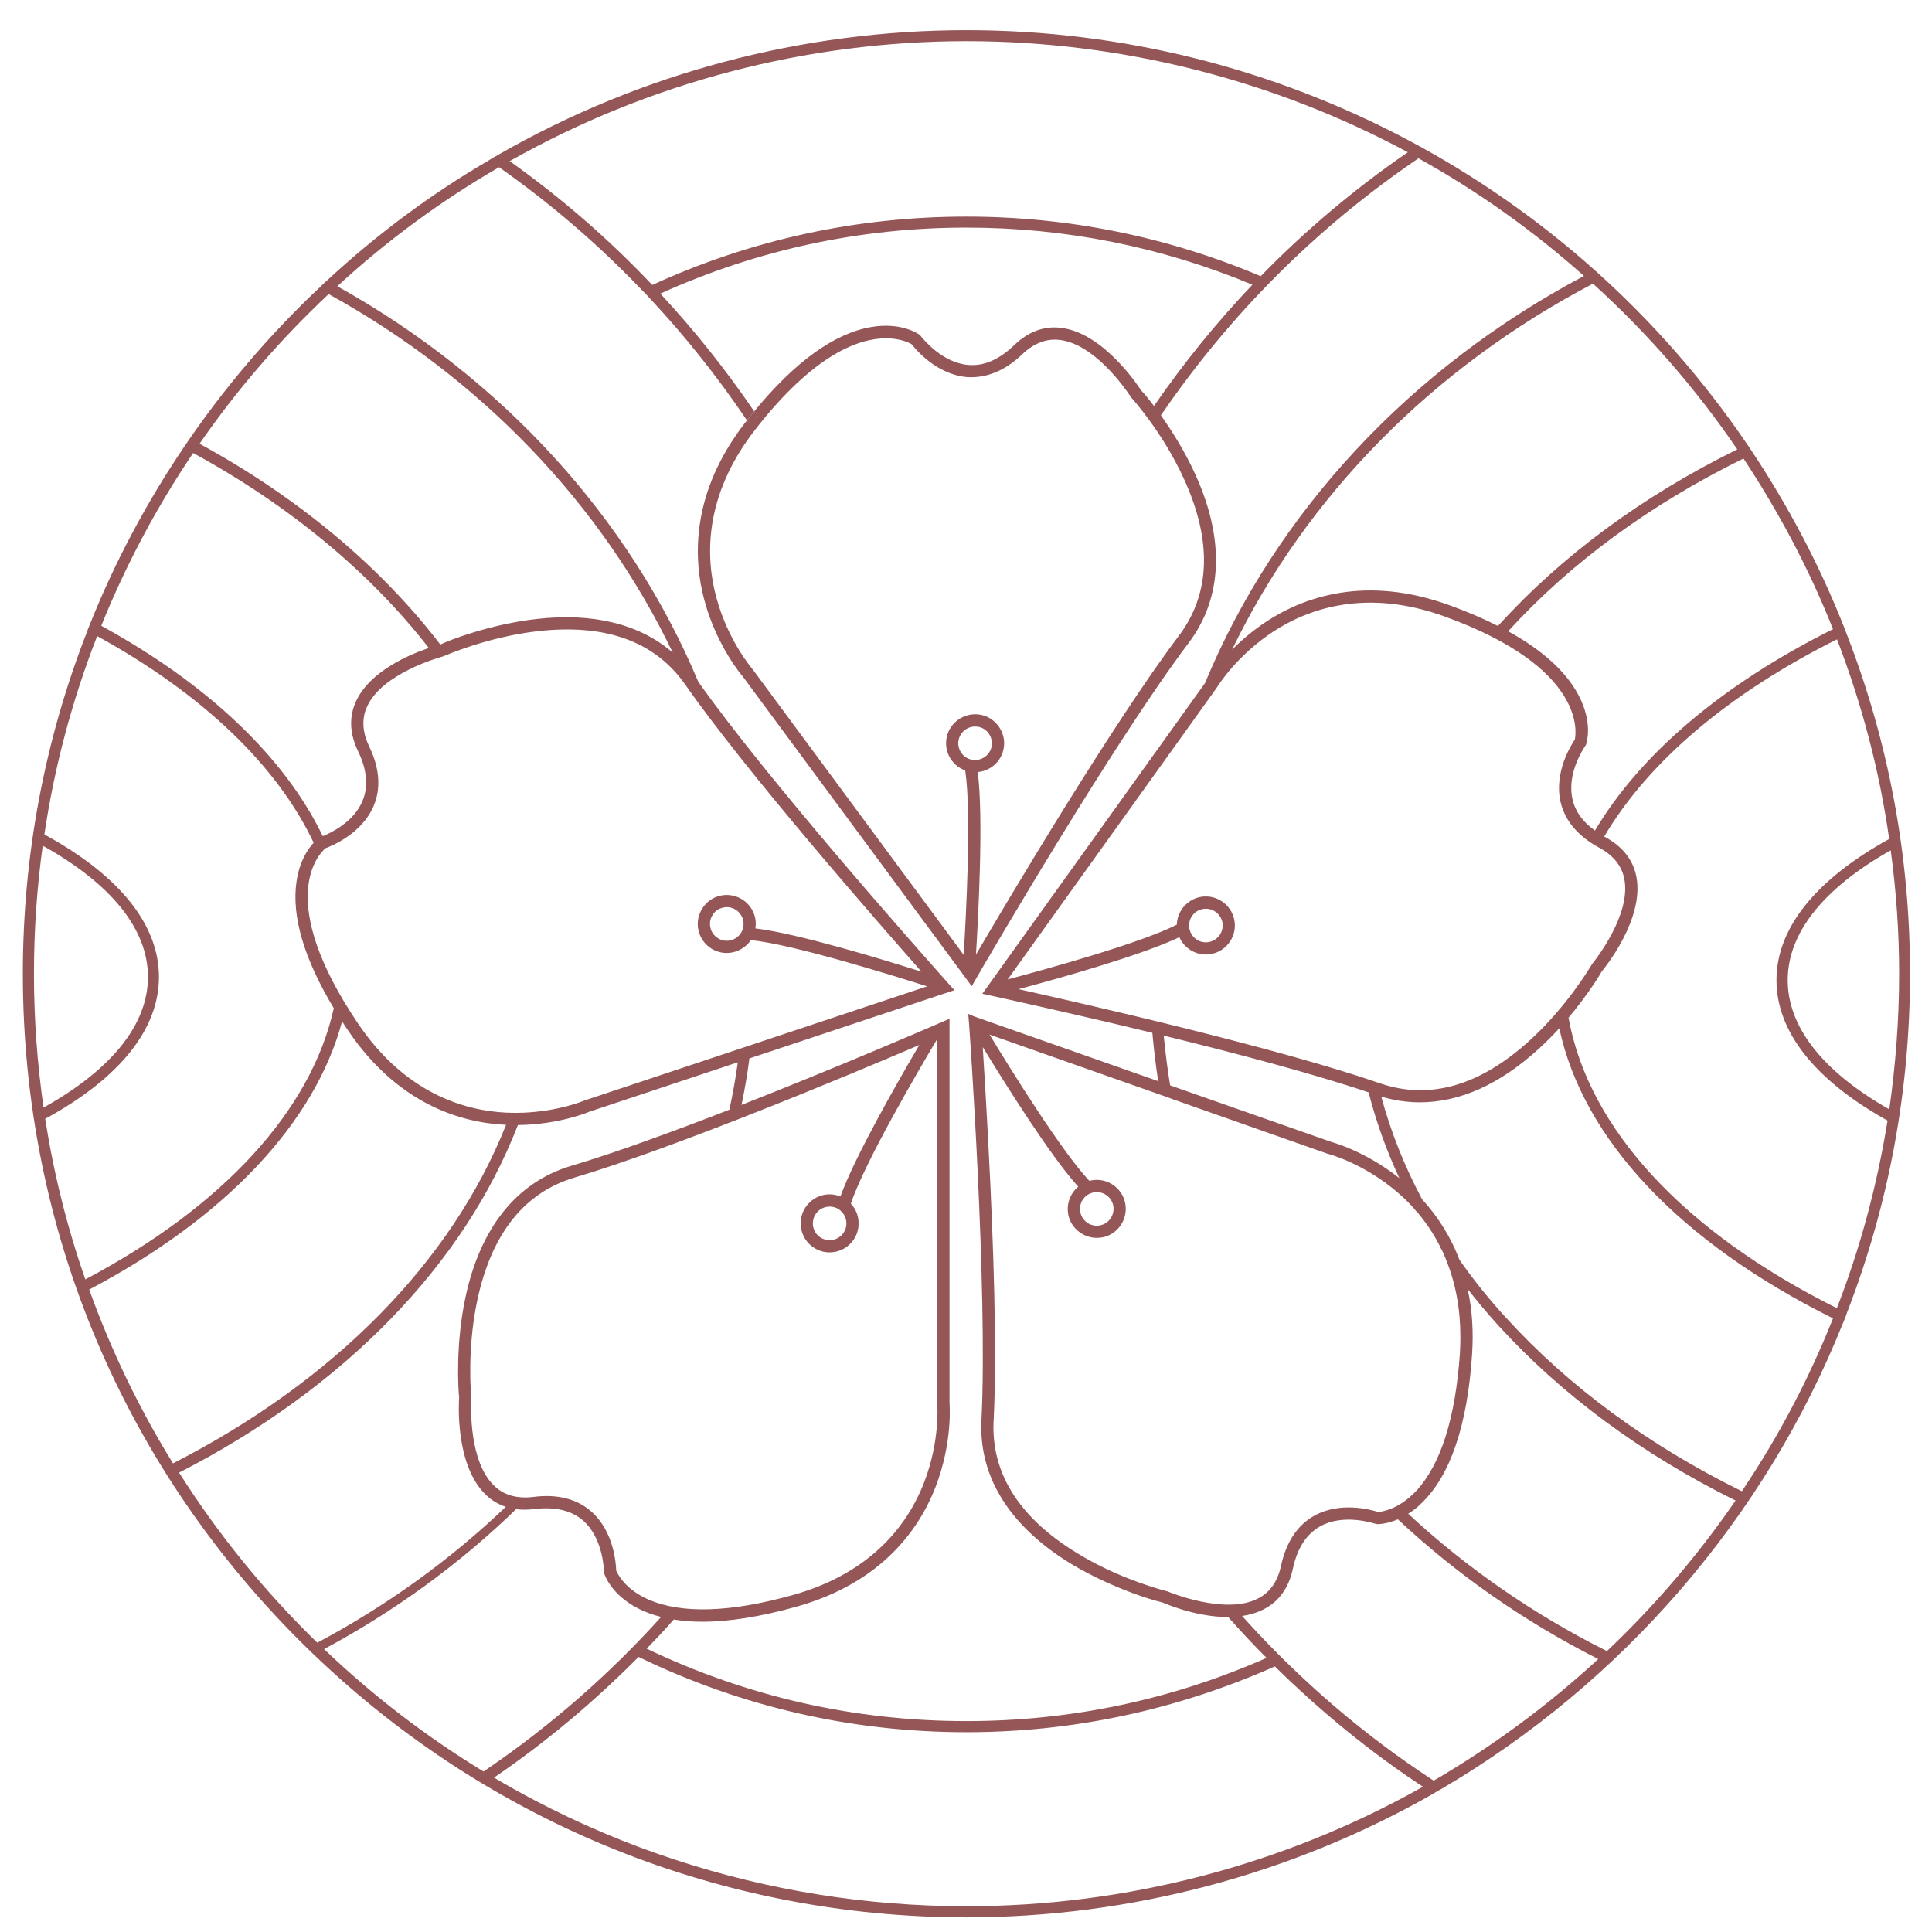 <?xml version="1.0" encoding="UTF-8" standalone="no"?>
<!DOCTYPE svg PUBLIC "-//W3C//DTD SVG 1.1//EN" "http://www.w3.org/Graphics/SVG/1.1/DTD/svg11.dtd">
<svg width="400px" height="400px" version="1.1" xmlns="http://www.w3.org/2000/svg" xmlns:xlink="http://www.w3.org/1999/xlink" xml:space="preserve" xmlns:serif="http://www.serif.com/" style="fill-rule:evenodd;clip-rule:evenodd;stroke-linejoin:round;stroke-miterlimit:2;">
    <g id="Layer-1" serif:id="Layer 1" transform="matrix(0.694,0,0,0.694,0,0)">
        <g transform="matrix(1,0,0,1,533.327,288.597)">
            <path d="M0,3.806C0,-10.23 10.614,-23.568 30.725,-34.915C32.366,-22.939 33.238,-10.545 33.238,1.885C33.238,15.257 32.227,28.839 30.306,42.352C10.404,31.039 0,17.737 0,3.806M29.747,45.912L29.747,45.948C26.64,65.151 21.577,83.9 14.664,101.671C-31.109,78.802 -59.425,48.113 -65.396,15.013C-63.964,13.302 -62.637,11.626 -61.485,10.09C-58.238,5.795 -56.144,2.409 -55.515,1.257C-54.991,0.628 -42.701,-14.246 -45.145,-27.024C-46.123,-32.051 -49.229,-36.032 -54.432,-38.86C-54.537,-38.93 -54.642,-38.965 -54.746,-39.035C-41.514,-61.45 -17.527,-81.735 14.699,-97.866C22.171,-78.488 27.408,-58.482 30.271,-38.301C8.31,-26.186 -3.352,-11.662 -3.352,3.806C-3.352,19.168 8.065,33.622 29.782,45.703C29.782,45.773 29.747,45.878 29.747,45.912M-12.465,154.428C-12.849,155.056 -13.268,155.685 -13.687,156.279C-13.722,156.279 -13.722,156.279 -13.757,156.243C-41.618,142.487 -65.186,125.134 -83.865,104.709C-89.138,98.983 -93.816,93.118 -97.901,87.286C-97.901,87.251 -97.936,87.251 -97.936,87.217C-100.45,80.619 -104.15,74.577 -109.004,69.271L-109.144,69.061C-114.381,59.215 -118.466,48.915 -121.259,38.545C-117.488,39.663 -113.647,40.256 -109.807,40.256C-97.831,40.256 -85.925,34.914 -74.368,24.37C-72.134,22.345 -70.039,20.25 -68.153,18.156C-61.031,51.36 -32.191,81.945 13.512,104.709C6.563,122.166 -2.13,138.856 -12.465,154.428M-15.642,159.176C-26.814,175.411 -39.698,190.494 -53.943,203.972C-75.695,193.078 -95.666,179.286 -113.229,162.982C-111.763,162.109 -110.436,161.062 -109.248,159.839C-100.624,151.565 -95.562,136.586 -94.165,115.393C-93.711,108.619 -94.13,102.09 -95.492,95.946C-92.838,99.368 -89.871,102.894 -86.449,106.7C-67.595,127.404 -43.748,145.071 -15.606,159.036C-15.606,159.072 -15.572,159.072 -15.572,159.072C-15.572,159.107 -15.606,159.141 -15.642,159.176M-105.617,242.622C-126.427,229.04 -145.664,212.561 -162.772,193.497C-160.398,193.148 -158.269,192.485 -156.418,191.542C-151.774,189.202 -148.842,185.118 -147.619,179.322C-146.293,173.246 -143.569,169.022 -139.484,166.752C-132.676,162.947 -124.018,165.67 -122.9,166.02L-122.411,166.089C-121.748,166.089 -119.408,165.985 -116.301,164.658C-98.669,181.172 -78.559,195.173 -56.527,206.346C-71.436,220.102 -87.915,232.287 -105.617,242.622M-244.997,280.085C-274.814,280.085 -304.003,275.372 -331.655,266.294C-346.25,261.546 -360.39,255.54 -374.007,248.383C-378.022,246.253 -382.037,244.054 -385.947,241.714L-385.843,241.645C-370.445,231.135 -356.061,219.055 -342.828,205.717C-312.068,220.626 -279.144,228.167 -244.997,228.167C-213.26,228.167 -182.359,221.569 -152.996,208.545C-139.24,222.092 -124.401,234.173 -108.829,244.438C-150.203,267.761 -197.269,280.085 -244.997,280.085M-389.055,239.899C-406.023,229.599 -421.979,217.379 -436.644,203.378C-415.59,192.066 -396.317,178.065 -379.349,161.62C-377.638,161.865 -375.822,161.829 -373.902,161.585C-367.722,160.852 -362.799,162.004 -359.308,165.077C-353.512,170.244 -353.163,179.322 -353.128,180.474L-353.058,180.824C-352.988,181.103 -351.068,187.178 -342.723,191.368C-340.698,192.38 -338.499,193.183 -336.089,193.777C-351.661,211.06 -369.224,226.352 -388.217,239.305L-389.055,239.899ZM-479.903,150.727C-430.743,125.518 -395.025,88.893 -378.825,47.03C-366.291,46.89 -357.492,43.05 -357.492,43.05L-313.22,28.316C-313.849,32.82 -314.652,37.463 -315.734,42.456C-332.703,49.055 -349.881,55.339 -362.939,59.215C-379.139,64.034 -390.067,77.616 -394.501,98.599C-397.399,112.216 -396.667,125.588 -396.352,128.312L-396.352,128.381C-396.422,129.184 -397.749,148.457 -388.322,157.396C-386.611,159.036 -384.621,160.224 -382.421,160.922C-399.11,176.843 -417.999,190.459 -438.669,201.458C-454.38,186.201 -468.276,169.092 -479.903,150.727M-506.718,96.12C-465.972,74.613 -439.367,46.331 -431.267,16.095C-430.708,17.003 -430.115,17.911 -429.486,18.819C-414.542,40.885 -395.758,46.297 -382.596,46.96L-382.352,46.96C-398.517,87.705 -433.571,123.389 -481.719,147.968C-491.774,131.699 -500.188,114.276 -506.718,96.12M-519.846,45.18C-497.64,33.064 -485.908,18.435 -485.908,2.863C-485.908,-12.639 -497.535,-27.234 -519.601,-39.384L-520.09,-39.663C-517.087,-59.879 -511.815,-79.675 -504.343,-98.843C-472.99,-81.595 -450.714,-60.333 -439.751,-37.184C-441.462,-35.334 -444.011,-31.632 -444.884,-25.488C-446.35,-15.188 -442.614,-2.548 -433.746,12.185C-440.484,42.631 -466.74,71.33 -507.87,93.082C-513.316,77.511 -517.297,61.485 -519.846,45.18M-523.197,1.885C-523.197,-10.964 -522.324,-23.707 -520.579,-36.311C-500.049,-24.859 -489.19,-11.347 -489.19,2.863C-489.19,16.968 -499.944,30.446 -520.334,41.827C-522.22,28.7 -523.197,15.327 -523.197,1.885M-475.713,-153.451C-447.223,-137.948 -422.957,-117.907 -405.395,-95.282C-411.191,-93.327 -422.887,-88.404 -427.077,-79.466C-429.242,-74.822 -429.067,-69.759 -426.483,-64.453C-423.795,-58.866 -423.376,-53.839 -425.227,-49.545C-427.845,-43.329 -434.583,-40.152 -437.028,-39.139C-448.445,-62.777 -471.244,-84.423 -503.121,-101.917C-495.824,-120.002 -486.572,-137.355 -475.713,-153.451M-435.282,-200.865C-389.753,-175.761 -353.861,-138.193 -332.633,-93.921C-342.479,-102.405 -356.27,-105.862 -373.238,-103.941C-386.611,-102.44 -399.041,-97.761 -401.938,-96.33L-401.974,-96.33C-419.815,-119.653 -444.604,-140.322 -473.793,-156.209C-462.69,-172.304 -449.737,-187.283 -435.282,-200.865M-252.189,5.901L-252.154,5.83L-252.12,5.866L-252.154,5.901L-252.189,5.901ZM-312.277,-10.265C-313.011,-9.148 -314.128,-8.344 -315.42,-8.065C-316.712,-7.752 -318.073,-7.996 -319.19,-8.729C-320.343,-9.463 -321.111,-10.58 -321.39,-11.871C-321.705,-13.198 -321.46,-14.524 -320.727,-15.642C-320.028,-16.794 -318.911,-17.562 -317.584,-17.841C-317.235,-17.912 -316.886,-17.981 -316.502,-17.981C-315.56,-17.981 -314.617,-17.702 -313.814,-17.178C-312.696,-16.445 -311.928,-15.363 -311.614,-14.036C-311.335,-12.744 -311.579,-11.382 -312.277,-10.265M-423.236,-66.024C-425.262,-70.318 -425.471,-74.298 -423.76,-77.929C-419.256,-87.601 -402.916,-92.28 -401.065,-92.803L-400.891,-92.874C-400.751,-92.908 -388.007,-98.599 -372.819,-100.31C-352.639,-102.58 -337.905,-97.238 -328.897,-84.354C-310.671,-58.273 -271.672,-13.721 -258.404,1.291C-270.45,-2.514 -295.553,-10.16 -307.983,-11.627C-307.808,-12.674 -307.808,-13.756 -308.053,-14.839C-308.577,-17.074 -309.903,-18.994 -311.858,-20.251C-313.814,-21.472 -316.118,-21.891 -318.388,-21.403C-320.622,-20.914 -322.577,-19.552 -323.799,-17.597C-326.383,-13.582 -325.196,-8.24 -321.181,-5.656C-319.784,-4.784 -318.178,-4.295 -316.537,-4.295C-315.909,-4.295 -315.28,-4.365 -314.652,-4.504C-312.452,-5.028 -310.567,-6.285 -309.345,-8.135C-297.02,-6.948 -267.063,2.374 -256.728,5.656L-358.819,39.663C-358.889,39.698 -366.465,42.945 -377.428,43.364L-378.162,43.364C-378.545,43.399 -378.93,43.399 -379.314,43.399L-379.383,43.399C-379.768,43.399 -380.187,43.399 -380.605,43.364C-380.745,43.399 -380.85,43.399 -380.99,43.364C-381.443,43.364 -381.933,43.364 -382.421,43.329C-394.746,42.701 -412.413,37.603 -426.483,16.794C-451.482,-20.215 -438.25,-33.798 -436.225,-35.544C-434.688,-36.102 -425.436,-39.733 -421.875,-48.113C-419.605,-53.42 -420.059,-59.46 -423.236,-66.024M-256.484,21.123C-256.414,21.088 -256.344,21.053 -256.274,21.019L-256.274,21.053C-256.344,21.053 -256.414,21.088 -256.484,21.123M-282.321,79.954C-283.263,80.863 -284.52,81.386 -285.847,81.386C-287.208,81.351 -288.466,80.827 -289.408,79.885C-290.316,78.942 -290.84,77.685 -290.84,76.324C-290.805,74.996 -290.281,73.74 -289.338,72.797C-288.396,71.889 -287.139,71.366 -285.812,71.366L-285.777,71.366C-284.45,71.366 -283.193,71.889 -282.25,72.867C-280.331,74.823 -280.331,77.999 -282.321,79.954M-390.94,99.332C-386.716,79.5 -376.975,67.176 -361.926,62.706C-331.76,53.734 -279.353,31.842 -259.067,23.149C-265.492,34.077 -278.41,56.631 -282.6,68.328C-283.612,67.944 -284.695,67.7 -285.812,67.7C-288.117,67.7 -290.281,68.608 -291.887,70.213C-293.528,71.82 -294.436,73.984 -294.471,76.288C-294.471,78.628 -293.598,80.792 -291.992,82.434C-290.351,84.075 -288.186,85.017 -285.882,85.017L-285.812,85.017C-283.543,85.017 -281.378,84.144 -279.772,82.538C-278.096,80.932 -277.188,78.768 -277.188,76.428C-277.153,74.229 -277.956,72.133 -279.493,70.493C-275.477,58.308 -258.962,30.096 -253.726,21.368L-253.726,130.267C-253.69,130.371 -252.817,141.265 -257.706,153.834C-262.175,165.321 -272.58,180.474 -296.81,187.247C-315.42,192.45 -329.909,192.904 -339.825,188.61C-346.878,185.536 -349.112,180.858 -349.497,179.951C-349.566,177.785 -350.195,168.289 -356.898,162.354C-361.193,158.547 -367.094,157.046 -374.321,157.989C-379.069,158.547 -382.945,157.465 -385.808,154.742C-393.314,147.655 -392.896,131.699 -392.721,128.556L-392.721,128.312C-392.791,127.753 -394.083,114.101 -390.94,99.332M-244.02,-62.113C-245.276,-62.532 -246.289,-63.405 -246.917,-64.628C-247.511,-65.814 -247.615,-67.176 -247.196,-68.433C-246.498,-70.493 -244.578,-71.855 -242.413,-71.855C-241.89,-71.855 -241.365,-71.785 -240.842,-71.61C-239.585,-71.191 -238.572,-70.318 -237.979,-69.132C-237.351,-67.909 -237.246,-66.548 -237.665,-65.291C-238.084,-64.034 -238.991,-62.986 -240.179,-62.392C-241.365,-61.799 -242.728,-61.694 -244.02,-62.113M-241.646,-58.273C-240.562,-58.342 -239.515,-58.657 -238.538,-59.146C-236.478,-60.158 -234.941,-61.939 -234.208,-64.138C-233.475,-66.339 -233.649,-68.677 -234.697,-70.737C-235.744,-72.798 -237.525,-74.369 -239.725,-75.102C-244.264,-76.533 -249.151,-74.09 -250.653,-69.586C-252.12,-65.116 -249.78,-60.333 -245.381,-58.761C-243.426,-46.123 -245.206,-14.001 -245.834,-3.736L-308.821,-88.963C-308.891,-89.068 -316.083,-97.272 -319.609,-110.296C-322.856,-122.202 -323.485,-140.567 -308.053,-160.398C-290.491,-182.954 -277.118,-187.667 -269.018,-187.667C-264.654,-187.667 -262,-186.305 -261.337,-185.886C-260.01,-184.175 -253.865,-176.913 -244.927,-176.11C-239.096,-175.691 -233.475,-177.996 -228.308,-182.954C-224.851,-186.235 -221.115,-187.667 -217.135,-187.178C-206.835,-185.921 -197.723,-172.828 -195.977,-170.21L-195.872,-170.035C-195.767,-169.93 -186.444,-159.665 -180.091,-145.665C-171.676,-127.229 -172.199,-111.483 -181.627,-98.949C-201.458,-72.658 -233.126,-19.273 -242.169,-3.806C-241.505,-14.559 -239.864,-44.76 -241.646,-58.273M-384.446,-238.713C-369.049,-227.888 -354.838,-215.669 -341.885,-202.122C-341.361,-201.597 -340.873,-201.074 -340.349,-200.55C-340.279,-200.48 -340.209,-200.411 -340.139,-200.34L-340,-200.167C-339.895,-200.061 -339.825,-199.957 -339.72,-199.852C-339.65,-199.782 -339.581,-199.677 -339.476,-199.607C-329.001,-188.4 -319.365,-176.32 -310.636,-163.401L-310.497,-163.191C-310.392,-163.297 -310.357,-163.366 -310.252,-163.436C-310.217,-163.541 -310.113,-163.645 -310.043,-163.715C-309.973,-163.82 -309.903,-163.924 -309.833,-163.995C-309.659,-164.239 -309.449,-164.483 -309.275,-164.693C-309.24,-164.728 -309.205,-164.762 -309.205,-164.798C-309.135,-164.902 -309.03,-164.972 -308.96,-165.077C-308.891,-165.181 -308.821,-165.252 -308.751,-165.356C-308.681,-165.426 -308.611,-165.496 -308.542,-165.6C-308.472,-165.671 -308.402,-165.775 -308.332,-165.88C-316.816,-178.344 -326.173,-190.076 -336.334,-201.005C-307.494,-214.062 -276.804,-220.696 -244.997,-220.696C-215.494,-220.696 -186.829,-214.97 -159.7,-203.658C-170.349,-192.45 -180.16,-180.37 -189.063,-167.486C-190.774,-169.756 -192.171,-171.396 -192.904,-172.13L-192.974,-172.235C-193.078,-172.409 -203.763,-189.203 -216.681,-190.774C-221.778,-191.437 -226.492,-189.727 -230.786,-185.607C-235.325,-181.243 -239.934,-179.287 -244.613,-179.741C-252.329,-180.439 -258.02,-187.562 -258.683,-188.4L-258.962,-188.715C-259.172,-188.854 -264.34,-192.625 -273.522,-191.018C-284.52,-189.098 -296.182,-180.649 -308.332,-165.88C-308.262,-165.775 -308.192,-165.706 -308.158,-165.6C-308.088,-165.496 -308.018,-165.426 -307.948,-165.321C-307.913,-165.287 -307.913,-165.252 -307.878,-165.216L-307.739,-165.042L-307.529,-164.728L-307.354,-164.483L-307.25,-164.309L-307.669,-164.064C-307.669,-164.064 -307.704,-164.064 -307.739,-164.029L-308.227,-163.785C-308.262,-163.751 -308.297,-163.751 -308.332,-163.715L-308.367,-163.715C-308.646,-163.576 -308.926,-163.401 -309.24,-163.157L-309.275,-163.122L-310.043,-162.528L-310.113,-162.598L-310.287,-162.912L-310.497,-163.191C-310.636,-163.017 -310.776,-162.807 -310.916,-162.633C-327.291,-141.614 -326.592,-122.027 -323.136,-109.318C-319.4,-95.562 -311.684,-86.693 -311.649,-86.659L-243.426,5.621L-241.994,3.108C-237.874,-3.98 -201.144,-67.037 -178.729,-96.784C-168.568,-110.26 -167.87,-127.683 -176.773,-147.166C-179.846,-153.939 -183.757,-160.119 -187.004,-164.693C-166.264,-194.999 -140.427,-220.8 -110.156,-241.366C-92.524,-231.59 -75.939,-219.789 -60.786,-206.276C-112.635,-178.763 -152.717,-135.784 -173.841,-84.808L-173.875,-84.773L-173.91,-84.704L-238.258,5.063L-238.503,5.411L-239.689,7.053L-240.283,7.856L-237.734,8.414C-237.734,8.414 -212.771,13.861 -189.552,19.517C-189.063,24.929 -188.47,29.608 -187.807,33.937L-241.226,15.153L-242.972,14.525L-244.473,13.861L-244.229,16.864C-244.159,17.597 -238.607,95.946 -240.527,135.05C-241.4,151.879 -232.183,166.683 -213.923,177.856C-207.045,182.01 -200.271,184.838 -195.837,186.514C-193.044,187.562 -190.739,188.295 -189.099,188.784C-187.457,189.238 -186.515,189.482 -186.479,189.482C-186.271,189.552 -176.878,193.812 -166.963,193.812L-166.928,193.812C-162.633,198.63 -158.967,202.54 -155.476,205.996C-183.826,218.532 -213.957,224.851 -244.997,224.851C-278.306,224.851 -310.322,217.623 -340.419,203.239C-337.625,200.41 -334.937,197.512 -332.318,194.544C-329.665,194.998 -326.802,195.208 -323.799,195.208C-315.804,195.208 -306.377,193.706 -295.798,190.739C-270.135,183.581 -259.067,167.416 -254.284,155.16C-249.012,141.579 -250.06,130.127 -250.06,130.092L-250.06,15.327L-252.713,16.48C-257.322,18.47 -283.927,29.956 -312.103,41.025C-311.09,36.136 -310.322,31.563 -309.764,27.163L-249.571,7.122L-248.593,6.808L-250.479,4.713C-250.513,4.678 -250.758,4.399 -251.177,3.946L-251.177,3.91C-251.281,3.806 -251.386,3.666 -251.526,3.527C-258.962,-4.818 -304.177,-55.759 -324.952,-85.123C-324.986,-85.123 -324.986,-85.157 -324.986,-85.157C-345.481,-134.073 -383.503,-175.761 -432.698,-203.204C-418.069,-216.681 -401.869,-228.622 -384.446,-238.713M-385.145,-240.283L-385.145,-240.249C-385.18,-240.214 -385.214,-240.214 -385.249,-240.214L-385.145,-240.283ZM-244.997,-276.315C-199.084,-276.315 -153.59,-264.863 -113.333,-243.181C-129.22,-232.253 -143.884,-219.893 -157.221,-206.207C-185.118,-218.007 -214.656,-223.978 -244.997,-223.978C-277.642,-223.978 -309.17,-217.134 -338.743,-203.588C-351.661,-217.24 -365.906,-229.599 -381.269,-240.528C-339.825,-263.956 -292.76,-276.315 -244.997,-276.315M-142.208,-136.028C-138.926,-140.288 -135.504,-144.442 -131.908,-148.493C-135.47,-144.442 -138.926,-140.288 -142.208,-136.028M-15.049,-154.533C-43.434,-140.532 -67.455,-122.796 -86.449,-101.846C-90.743,-104.046 -95.562,-106.106 -100.869,-108.026C-125.902,-117.139 -144.338,-110.47 -155.371,-103.278C-159.596,-100.519 -163.052,-97.517 -165.775,-94.758C-143.744,-140.462 -105.932,-178.903 -58.099,-203.972C-41.897,-189.273 -27.373,-172.654 -15.049,-154.533M-178.589,-12.5C-178.589,-15.257 -176.354,-17.493 -173.596,-17.493C-170.838,-17.493 -168.568,-15.257 -168.568,-12.5C-168.568,-9.741 -170.838,-7.472 -173.596,-7.472C-176.354,-7.472 -178.589,-9.741 -178.589,-12.5M-229.46,6.494C-217.135,3.212 -192.555,-3.701 -181.487,-9.008C-180.16,-5.97 -177.088,-3.84 -173.596,-3.84C-168.812,-3.84 -164.937,-7.716 -164.937,-12.5C-164.937,-17.248 -168.812,-21.159 -173.596,-21.159C-178.274,-21.159 -182.115,-17.387 -182.255,-12.744C-193.009,-7.227 -221.29,0.558 -232.707,3.596L-170.349,-83.412C-169.756,-84.389 -164.169,-93.187 -153.381,-100.24C-143.046,-106.979 -125.729,-113.228 -102.126,-104.605C-60.019,-89.277 -63.126,-69.795 -63.51,-67.979C-64.732,-66.164 -69.76,-58.098 -67.77,-49.37C-66.478,-43.749 -62.603,-39.139 -56.144,-35.648C-51.988,-33.379 -49.475,-30.271 -48.741,-26.326C-46.716,-15.851 -57.155,-2.479 -58.378,-0.978L-58.482,-0.803C-59.25,0.453 -66.059,11.836 -76.848,21.682C-91.826,35.368 -106.909,39.698 -121.783,34.531C-151.949,24.091 -208.755,11.103 -229.46,6.494M-136.202,52.058L-184.245,35.194C-184.979,30.725 -185.606,25.907 -186.165,20.355C-164.902,25.523 -141.475,31.738 -125.029,37.288C-122.83,45.912 -119.758,54.536 -115.848,62.881C-126.217,54.642 -136.133,52.092 -136.202,52.058M-210.536,69.655C-209.872,68.467 -208.825,67.629 -207.533,67.245C-207.079,67.106 -206.591,67.036 -206.137,67.036C-205.299,67.036 -204.461,67.245 -203.728,67.664C-202.54,68.293 -201.702,69.375 -201.318,70.632C-200.97,71.924 -201.109,73.285 -201.737,74.438C-202.366,75.625 -203.448,76.498 -204.705,76.847C-205.997,77.231 -207.324,77.092 -208.511,76.463C-209.698,75.8 -210.571,74.752 -210.92,73.46C-211.304,72.203 -211.164,70.842 -210.536,69.655M-108.689,75.311L-108.654,75.311L-108.654,75.346C-106.77,77.789 -105.128,80.478 -103.697,83.306C-103.662,83.411 -103.627,83.516 -103.558,83.656C-103.173,84.285 -102.859,84.948 -102.545,85.715L-102.439,85.994C-102.266,86.309 -102.126,86.659 -101.986,87.077L-101.916,87.251C-99.088,94.164 -97.656,101.881 -97.656,110.226C-97.656,111.867 -97.691,113.508 -97.796,115.149C-99.123,134.421 -103.487,148.248 -110.819,156.173C-116.231,161.934 -121.434,162.423 -122.202,162.458C-124.891,161.62 -133.688,159.386 -141.23,163.576C-146.258,166.368 -149.609,171.397 -151.181,178.589C-152.193,183.233 -154.498,186.514 -158.06,188.295C-167.73,193.287 -184.28,186.48 -185.083,186.13L-185.327,186.095C-190.844,184.594 -201.598,181.137 -212.037,174.713C-228.552,164.658 -236.932,152.019 -236.967,137.215C-236.967,136.551 -236.932,135.888 -236.896,135.225C-236.617,129.673 -236.478,123.11 -236.478,115.603C-236.478,93.397 -237.699,62.602 -240.144,23.777C-233.579,34.531 -219.998,56.247 -211.653,65.43C-214.237,67.56 -215.424,71.086 -214.446,74.508C-213.364,78.139 -209.942,80.688 -206.137,80.688C-205.299,80.688 -204.461,80.583 -203.692,80.373C-199.119,79.012 -196.5,74.194 -197.827,69.619C-198.49,67.385 -199.957,65.57 -201.981,64.452C-203.972,63.37 -206.206,63.125 -208.336,63.684C-216.541,55.026 -231.834,30.41 -238.118,20.041L-187.073,38.022L-185.048,38.72L-184.908,38.79L-183.861,39.174L-183.512,39.314L-137.215,55.619C-137.11,55.619 -126.706,58.273 -116.336,67.176C-116.301,67.21 -116.231,67.245 -116.196,67.281L-116.196,67.316C-114.729,68.537 -113.403,69.829 -112.146,71.226C-111.797,71.576 -111.448,71.959 -111.134,72.343L-110.924,72.658C-110.645,72.867 -110.4,73.146 -110.156,73.425L-109.981,73.704C-109.702,74.019 -109.458,74.333 -109.179,74.648L-109.179,74.683C-109.004,74.892 -108.864,75.102 -108.689,75.311M13.512,-100.904C-19.343,-84.494 -43.888,-63.755 -57.505,-40.815C-61.136,-43.364 -63.405,-46.542 -64.208,-50.173C-66.059,-58.203 -60.402,-66.093 -60.263,-66.268L-60.123,-66.583C-60.054,-66.862 -57.993,-72.867 -62.393,-81.176C-66.129,-88.264 -73.182,-94.654 -83.411,-100.275C-64.697,-120.77 -41.06,-138.088 -13.198,-151.809C-2.479,-135.609 6.529,-118.501 13.512,-100.904M17.422,-99.891C17.282,-100.345 17.073,-100.869 16.863,-101.323C16.829,-101.498 16.759,-101.636 16.724,-101.707C9.392,-120.281 -0.104,-138.193 -11.487,-155.161C-11.521,-155.161 -11.521,-155.231 -11.521,-155.231C-11.557,-155.3 -11.592,-155.336 -11.627,-155.406L-11.731,-155.546C-11.836,-155.719 -11.941,-155.859 -12.081,-156.034C-64.732,-233.44 -151.739,-279.597 -244.997,-279.597C-293.877,-279.597 -342.06,-266.818 -384.271,-242.658C-384.341,-242.623 -384.446,-242.552 -384.516,-242.518C-384.551,-242.518 -384.551,-242.483 -384.586,-242.483C-384.761,-242.413 -384.935,-242.308 -385.04,-242.204C-385.354,-242.029 -385.703,-241.854 -386.018,-241.68C-386.052,-241.68 -386.087,-241.645 -386.122,-241.645C-386.157,-241.61 -386.192,-241.61 -386.227,-241.575C-386.332,-241.506 -386.471,-241.435 -386.611,-241.296C-386.785,-241.191 -386.925,-241.121 -387.1,-241.016C-387.205,-240.947 -387.309,-240.877 -387.414,-240.807C-404.627,-230.787 -420.897,-218.706 -435.771,-204.915C-435.911,-204.81 -436.015,-204.671 -436.155,-204.566L-436.294,-204.461C-436.783,-204.006 -437.237,-203.588 -437.656,-203.134C-437.866,-202.924 -438.075,-202.75 -438.285,-202.541C-468.067,-174.434 -491.739,-139.59 -506.752,-101.742L-506.752,-101.707L-506.892,-101.392C-506.927,-101.288 -506.962,-101.217 -506.997,-101.148L-507.102,-100.938L-507.102,-100.869C-507.171,-100.729 -507.207,-100.59 -507.241,-100.45C-520.055,-67.735 -526.514,-33.308 -526.514,1.885C-526.514,78.383 -496.243,149.958 -441.288,203.483C-441.043,203.727 -440.869,203.902 -440.799,203.937C-440.729,204.006 -440.659,204.041 -440.624,204.077C-440.589,204.146 -440.554,204.181 -440.449,204.251L-440.449,204.286L-440.135,204.6L-440.1,204.6C-440.065,204.67 -440.03,204.705 -439.996,204.74L-439.891,204.844C-439.856,204.844 -439.821,204.879 -439.821,204.879L-439.821,204.914C-439.786,204.95 -439.751,204.985 -439.716,205.019L-439.681,205.019C-439.646,205.089 -439.577,205.124 -439.542,205.159C-439.507,205.194 -439.507,205.229 -439.472,205.229C-386.785,255.646 -317.724,283.403 -244.997,283.403C-196.046,283.403 -147.794,270.589 -105.408,246.324L-105.059,246.078C-104.954,246.009 -104.814,245.939 -104.744,245.905L-104.569,245.834C-104.325,245.625 -104.046,245.486 -103.767,245.346L-103.452,245.171C-49.335,213.503 -6.738,164.169 16.444,106.21C16.479,106.21 16.479,106.175 16.479,106.175C16.55,105.966 16.654,105.756 16.724,105.547C16.724,105.547 16.898,105.093 17.003,104.884C17.108,104.674 17.178,104.43 17.282,104.186L17.353,103.976C17.388,103.871 17.422,103.766 17.457,103.661C17.492,103.592 17.527,103.522 17.527,103.452C17.562,103.347 17.632,103.243 17.632,103.138C30.166,70.842 36.485,36.8 36.485,1.885C36.485,-33.204 30.097,-67.421 17.422,-99.891" style="fill:rgb(149,86,88);fill-rule:nonzero;"/>
        </g>
        <g transform="matrix(-0.447,0.894,0.894,0.447,281.204,294.478)">
            <rect x="-0.031" y="-0.051" width="0.063" height="0.031" style="fill:rgb(149,86,88);"/>
        </g>
        <g transform="matrix(1,0,0,1,281.173,294.498)">
            <path d="M0,-0.07L-0.035,0L0,0L0.035,-0.035L0,-0.07ZM0,-0.07L-0.035,0L0,0L0.035,-0.035L0,-0.07ZM0,-0.07L-0.035,0L0,0L0.035,-0.035L0,-0.07ZM0,-0.07L-0.035,0L0,0L0.035,-0.035L0,-0.07Z" style="fill:rgb(149,86,88);fill-rule:nonzero;"/>
        </g>
        <g transform="matrix(-0.447,0.894,0.894,0.447,281.204,294.478)">
            <rect x="-0.031" y="-0.051" width="0.063" height="0.031" style="fill:rgb(149,86,88);"/>
        </g>
        <g transform="matrix(1,0,0,1,225.973,124.881)">
            <path d="M0,-0.767L-0.175,-1.012L-0.384,-1.326C-0.454,-1.256 -0.524,-1.152 -0.628,-1.046C-0.873,-0.767 -1.082,-0.454 -1.292,-0.174C-1.536,0.071 -1.711,0.315 -1.885,0.559C-1.571,0.315 -1.292,0.14 -1.013,0.001L-0.978,0.001C-0.943,-0.035 -0.908,-0.035 -0.873,-0.069L-0.384,-0.313C-0.349,-0.348 -0.314,-0.348 -0.314,-0.348L0.104,-0.593L0,-0.767Z" style="fill:rgb(149,86,88);fill-rule:nonzero;"/>
        </g>
        <g transform="matrix(1,0,0,1,225.798,125.197)">
            <path d="M0,-1.328L-0.209,-1.641L-0.349,-1.816C-0.384,-1.851 -0.384,-1.887 -0.419,-1.921C-0.488,-2.026 -0.559,-2.096 -0.628,-2.2C-0.698,-2.096 -0.768,-1.991 -0.838,-1.921C-0.907,-1.816 -0.978,-1.747 -1.047,-1.677C-1.117,-1.572 -1.187,-1.502 -1.257,-1.397C-1.361,-1.258 -1.466,-1.153 -1.536,-1.014C-1.78,-0.734 -1.99,-0.455 -2.2,-0.176C-2.339,-0.036 -2.444,0.104 -2.548,0.243C-2.619,0.314 -2.688,0.383 -2.758,0.488L-2.583,0.802L-2.514,0.872L-1.746,0.278L-1.71,0.243C-1.396,-0.001 -1.117,-0.176 -0.838,-0.315L-0.803,-0.315C-0.768,-0.35 -0.733,-0.35 -0.698,-0.385L-0.209,-0.629C-0.174,-0.664 -0.14,-0.664 -0.14,-0.664C-0.035,-0.804 0.07,-0.943 0.175,-1.083L0,-1.328Z" style="fill:rgb(149,86,88);fill-rule:nonzero;"/>
        </g>
        <g transform="matrix(1,0,0,1,225.588,125.791)">
            <path d="M0,-2.235L-0.14,-2.41C-0.174,-2.445 -0.174,-2.48 -0.209,-2.514C-0.279,-2.41 -0.349,-2.34 -0.419,-2.235C-0.488,-2.166 -0.559,-2.061 -0.628,-1.991C-0.803,-1.782 -0.942,-1.572 -1.117,-1.363C-1.361,-1.084 -1.571,-0.803 -1.815,-0.49C-1.99,-0.28 -2.2,-0.036 -2.374,0.208L-2.304,0.279L-1.536,-0.315L-1.501,-0.35C-1.187,-0.594 -0.907,-0.769 -0.628,-0.909L-0.593,-0.909C-0.488,-1.118 -0.314,-1.328 -0.104,-1.537C-0.104,-1.572 -0.069,-1.607 -0.035,-1.642C0.035,-1.747 0.105,-1.816 0.209,-1.922L0,-2.235Z" style="fill:rgb(149,86,88);fill-rule:nonzero;"/>
        </g>
        <g transform="matrix(1,0,0,1,225.973,124.673)">
            <path d="M0,-0.559L-0.175,-0.804L-0.384,-1.118L-0.524,-1.292C-0.559,-1.328 -0.559,-1.363 -0.594,-1.397C-0.663,-1.502 -0.733,-1.572 -0.803,-1.676C-0.838,-1.782 -0.908,-1.851 -0.978,-1.955C-1.047,-1.851 -1.117,-1.746 -1.187,-1.676C-1.257,-1.572 -1.327,-1.502 -1.396,-1.432C-1.466,-1.328 -1.536,-1.257 -1.606,-1.153C-1.676,-1.048 -1.781,-0.978 -1.851,-0.873C-1.851,-0.838 -1.885,-0.804 -1.92,-0.769C-2.095,-0.559 -2.304,-0.315 -2.479,-0.071C-2.549,0 -2.619,0.104 -2.688,0.209C-2.758,0.279 -2.863,0.383 -2.898,0.488C-3.003,0.558 -3.038,0.628 -3.142,0.733L-2.933,1.012L-2.758,1.326L-2.688,1.396L-1.92,0.802L-1.885,0.767C-1.571,0.523 -1.292,0.348 -1.013,0.209L-0.978,0.209C-0.943,0.173 -0.908,0.173 -0.873,0.139L-0.384,-0.105C-0.349,-0.14 -0.314,-0.14 -0.314,-0.14L0.104,-0.385L0,-0.559Z" style="fill:rgb(149,86,88);fill-rule:nonzero;"/>
        </g>
        <g transform="matrix(1,0,0,1,281.138,294.428)">
            <path d="M0,0.07L0.035,0.07L0.035,0L0,0.07Z" style="fill:rgb(149,86,88);fill-rule:nonzero;"/>
        </g>
        <g transform="matrix(-0.707,0.707,0.707,0.707,281.149,294.487)">
            <rect x="-0.059" y="0" width="0.074" height="0.024" style="fill:rgb(149,86,88);"/>
        </g>
        <g transform="matrix(1,0,0,1,276.843,309.617)">
            <path d="M0,0.104C0.07,0.069 0.14,0.034 0.21,0.034L0.21,0C0.14,0.034 0.07,0.069 0,0.104" style="fill:rgb(149,86,88);fill-rule:nonzero;"/>
        </g>
        <g transform="matrix(1,0,0,1,277.053,309.72)">
            <path d="M0,-0.104L0,-0.07C-0.07,-0.07 -0.14,-0.035 -0.21,0C-0.14,-0.035 -0.07,-0.07 0,-0.104" style="fill:rgb(149,86,88);fill-rule:nonzero;"/>
        </g>
        <g transform="matrix(1,0,0,1,277.053,309.72)">
            <path d="M0,-0.104L0,-0.07C-0.07,-0.07 -0.14,-0.035 -0.21,0C-0.14,-0.035 -0.07,-0.07 0,-0.104" style="fill:rgb(149,86,88);fill-rule:nonzero;"/>
        </g>
        <g transform="matrix(1,0,0,1,277.053,309.72)">
            <path d="M0,-0.104L0,-0.07C-0.07,-0.07 -0.14,-0.035 -0.21,0C-0.14,-0.035 -0.07,-0.07 0,-0.104" style="fill:rgb(149,86,88);fill-rule:nonzero;"/>
        </g>
        <g transform="matrix(1,0,0,1,276.843,309.617)">
            <path d="M0,0.104C0.07,0.069 0.14,0.034 0.21,0.034L0.21,0C0.14,0.034 0.07,0.069 0,0.104" style="fill:rgb(149,86,88);fill-rule:nonzero;"/>
        </g>
    </g>
</svg>
